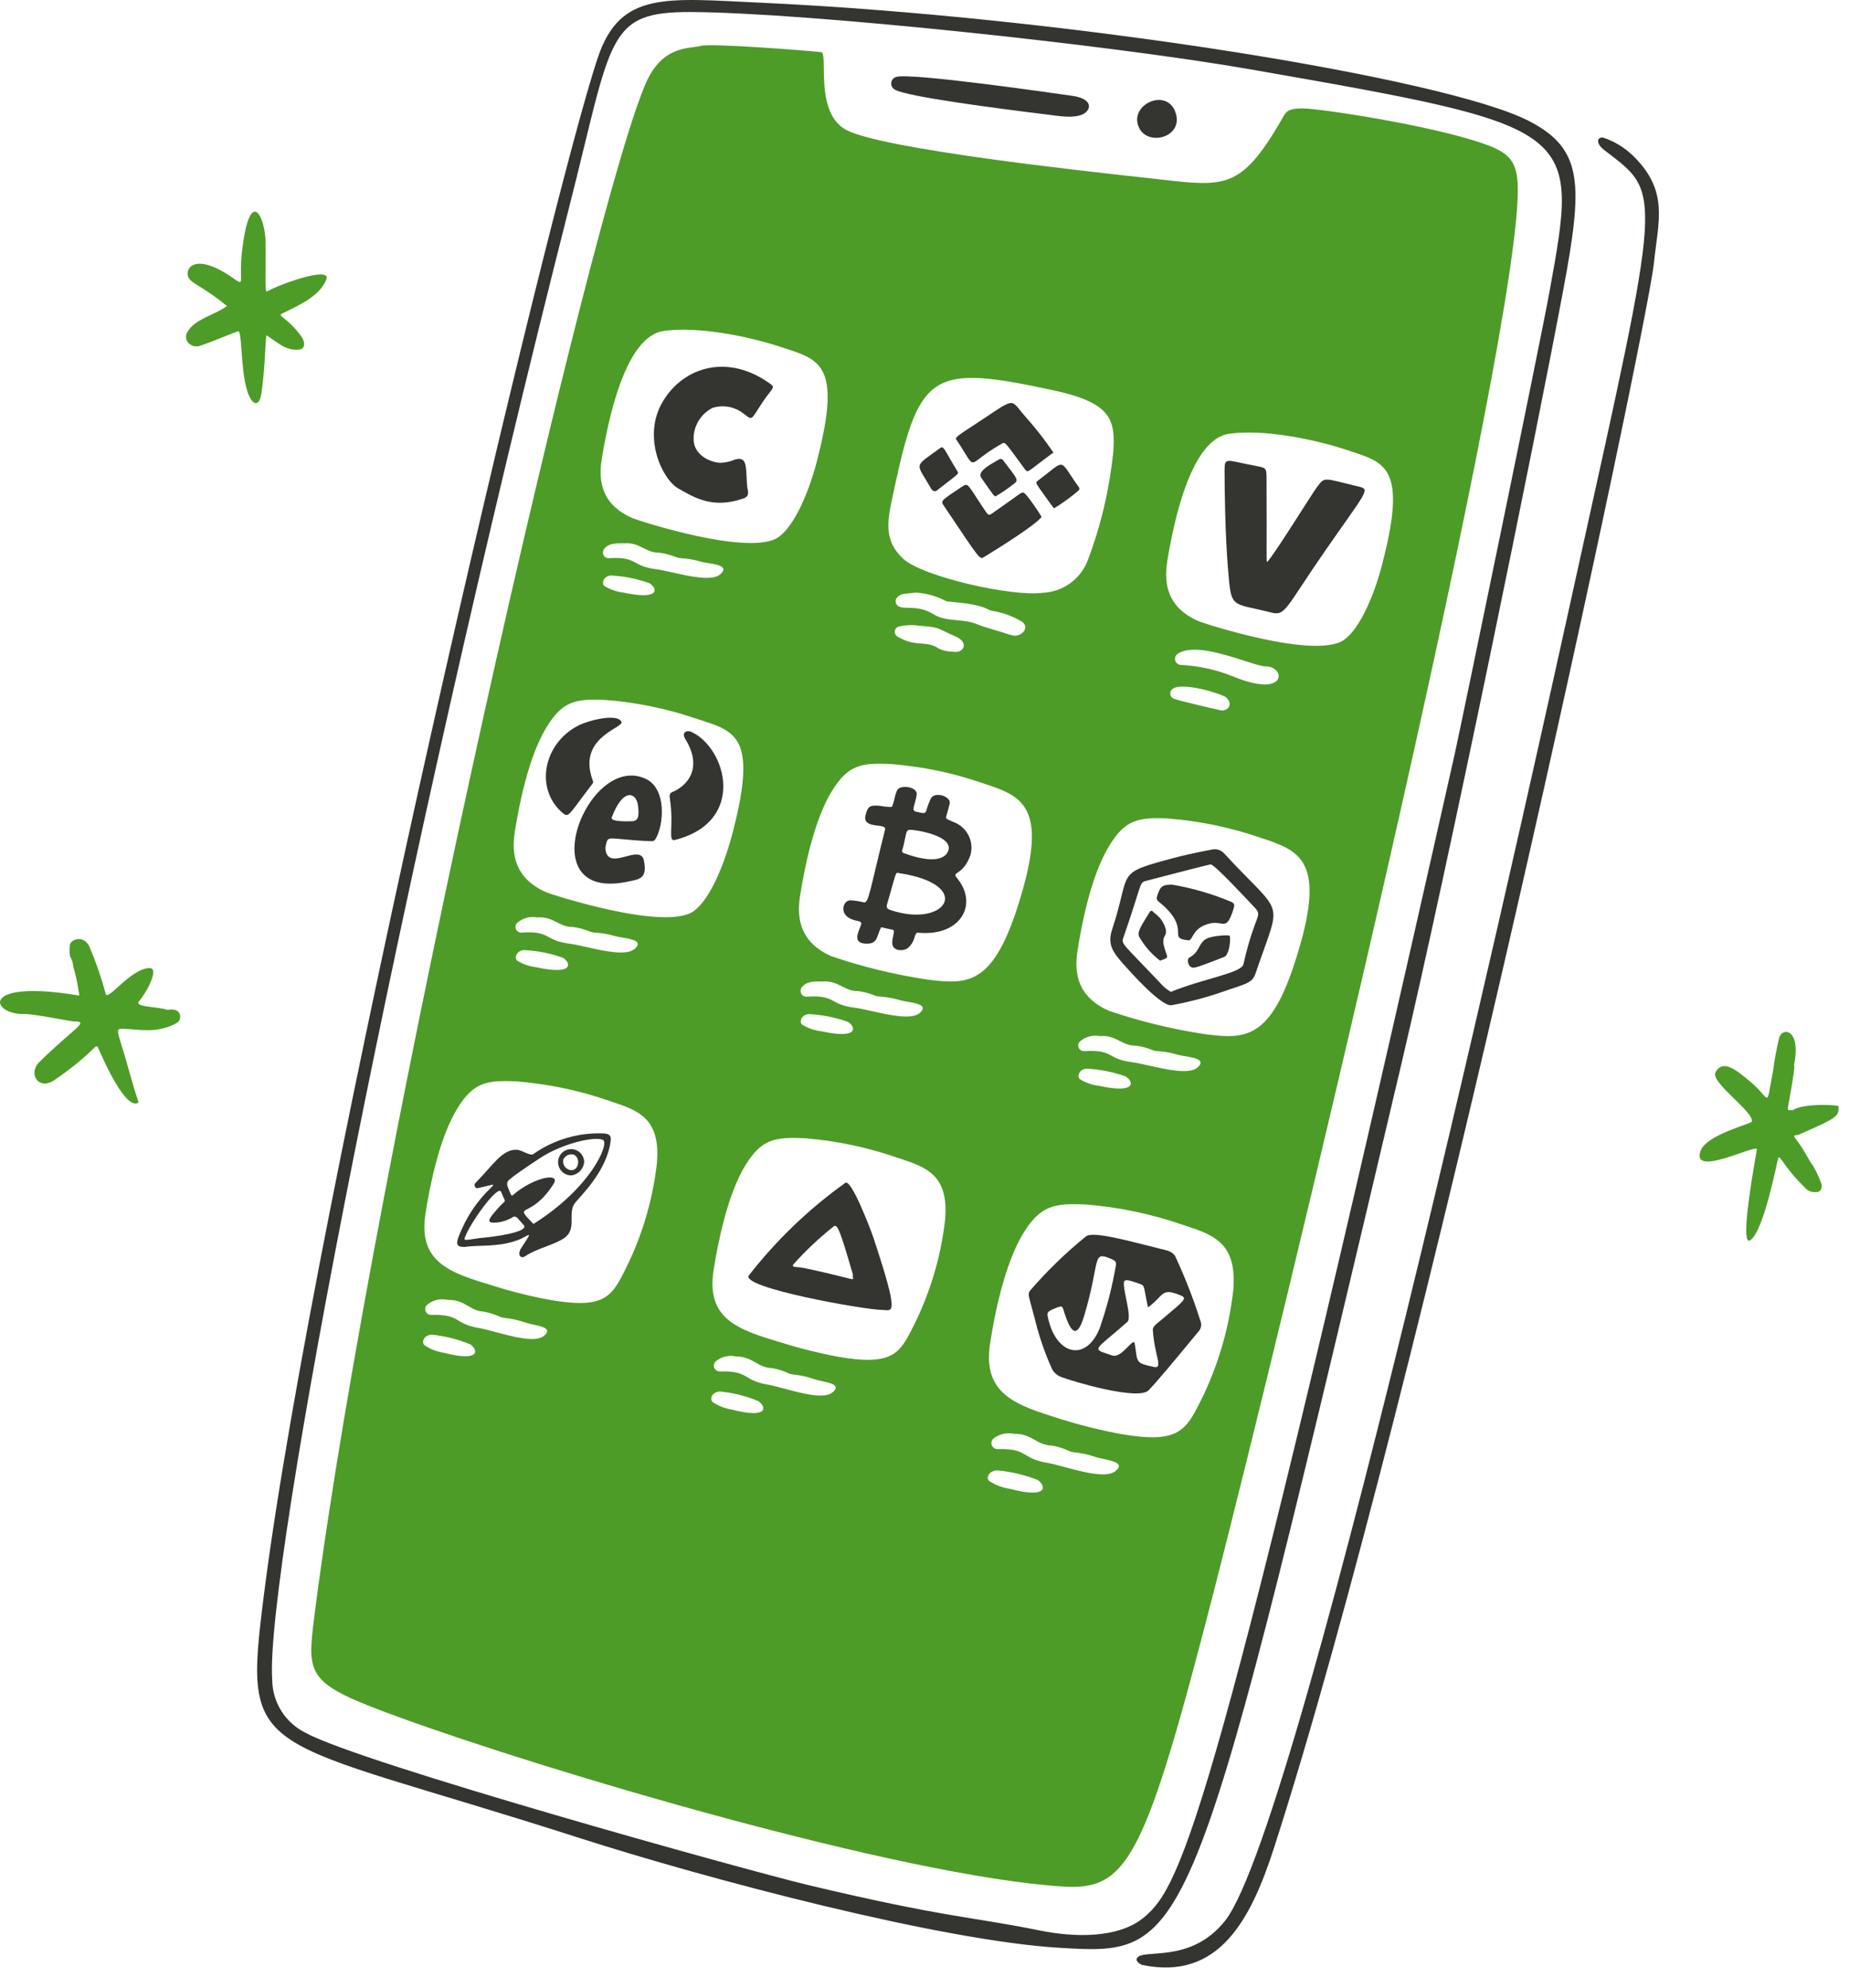 <?xml version="1.0" encoding="utf-8"?>
<svg xmlns="http://www.w3.org/2000/svg" fill="none" height="100%" overflow="visible" preserveAspectRatio="none" style="display: block;" viewBox="0 0 80 86" width="100%">
<g id="Vector">
<path d="M45.86 84.278C40.708 83.977 30.534 81.281 25.082 79.529C10.939 74.986 10.496 76.294 11.419 69.001C13.569 52.027 23.779 8.63 25.88 2.452C26.848 -0.388 28.828 -0.07 32.864 0.114C46.192 0.732 62.57 3.384 66.159 5.239C68.515 6.457 68.493 7.976 67.632 12.572C66.436 18.97 62.682 37.35 60.635 46.028C51.509 84.676 51.581 84.609 45.86 84.278ZM11.777 72.67C11.78 73.155 11.919 73.63 12.179 74.04C12.438 74.449 12.809 74.777 13.247 74.986C15.572 76.267 32.062 80.859 34.934 81.554C40.906 82.978 42.043 82.929 44.996 83.529C46.438 83.821 48.387 83.897 49.507 82.951C51.138 81.576 52.549 78.852 62.947 32.597C63.395 30.523 66.651 14.772 67.032 12.671C68.336 5.503 68.407 5.503 54.09 2.999C48.011 1.937 34.867 0.548 29.93 0.521C26.211 0.499 26.507 1.583 24.625 8.966C17.296 37.834 11.459 68.025 11.777 72.67Z" fill="#343430"/>
<path d="M71.561 11.363C71.261 14.297 61.477 60.252 55.116 79.972C54.094 83.135 52.697 85.693 49.435 85.021C49.377 85.021 49.113 84.864 49.189 84.73C49.44 84.282 51.482 85.003 52.997 83.117C56.388 78.893 67.032 30.214 68.179 25.013C71.951 7.936 71.938 8.437 69.415 6.497C69.03 6.202 69.093 5.929 69.357 5.951C69.853 6.115 70.303 6.391 70.674 6.757C72.22 8.276 71.745 9.575 71.561 11.363Z" fill="#343430"/>
<path d="M45.13 4.934C43.186 4.697 39.239 4.181 38.737 3.886C38.681 3.862 38.634 3.821 38.602 3.769C38.571 3.717 38.556 3.656 38.56 3.595C38.563 3.535 38.586 3.476 38.624 3.429C38.663 3.382 38.714 3.347 38.773 3.33C39.369 3.129 45.717 4.051 46.389 4.146C47.061 4.24 47.213 4.531 47.061 4.764C46.752 5.234 45.699 4.992 45.13 4.934Z" fill="#343430"/>
<path d="M49.296 5.552C48.785 4.562 50.452 3.76 50.851 4.84C51.249 5.92 49.708 6.35 49.296 5.552Z" fill="#343430"/>
<path clip-rule="evenodd" d="M30.021 2.037C29.485 2.104 28.587 2.217 27.994 3.487C25.709 8.393 16.194 49.917 13.627 69.718L13.606 69.888C13.27 72.569 13.237 72.835 17.305 74.314C23.555 76.595 38.961 81.177 45.977 81.626C48.803 81.8 49.525 80.514 52.575 68.634C55.42 57.546 65.231 16.945 65.657 8.715C65.733 7.156 65.522 6.672 64.205 6.224C61.925 5.418 57.1 4.692 56.37 4.692C55.715 4.692 55.647 4.815 55.456 5.164C55.434 5.204 55.41 5.246 55.384 5.292C53.696 8.164 52.996 8.084 50.227 7.767C50.071 7.749 49.909 7.73 49.74 7.712C49.637 7.7 49.513 7.687 49.368 7.671C46.833 7.393 38.221 6.451 36.636 5.633C35.666 5.13 35.652 3.779 35.643 2.946C35.638 2.547 35.635 2.267 35.529 2.255C34.987 2.192 30.736 1.861 30.319 1.986C30.243 2.009 30.141 2.022 30.021 2.037ZM46.98 52.116C48.381 52.227 49.763 52.513 51.093 52.968C51.137 52.982 51.181 52.997 51.225 53.011C52.508 53.432 53.532 53.768 53.359 55.821C53.163 57.589 52.639 59.304 51.814 60.879C51.245 61.986 50.788 62.443 48.508 62.048C47.632 61.887 46.768 61.672 45.918 61.408L45.881 61.396C43.946 60.788 42.493 60.332 42.841 58.106C43.029 56.888 43.463 54.675 44.292 53.331C45.022 52.166 45.609 52.049 46.98 52.116ZM43.871 62.039C43.715 62.005 43.554 62.007 43.399 62.043C43.244 62.08 43.099 62.151 42.975 62.25C42.937 62.286 42.911 62.332 42.9 62.383C42.889 62.433 42.894 62.486 42.913 62.534C42.932 62.583 42.965 62.624 43.008 62.653C43.051 62.682 43.102 62.698 43.154 62.698C43.914 62.677 44.137 62.809 44.396 62.963C44.594 63.08 44.814 63.21 45.314 63.294C45.506 63.326 45.768 63.396 46.058 63.474L46.059 63.475C46.858 63.691 47.873 63.964 48.261 63.652C48.672 63.321 48.154 63.212 47.741 63.125H47.739C47.622 63.101 47.513 63.077 47.437 63.052C46.98 62.899 46.734 62.87 46.558 62.849C46.415 62.831 46.318 62.82 46.192 62.752C45.974 62.654 45.745 62.585 45.511 62.546C45.195 62.539 44.981 62.42 44.763 62.299C44.519 62.163 44.271 62.025 43.871 62.039ZM42.787 64.069C42.639 63.894 42.845 63.621 43.136 63.621C43.742 63.671 44.337 63.812 44.901 64.037C45.269 64.302 45.349 64.862 43.683 64.414C43.361 64.369 43.055 64.251 42.787 64.069ZM38.733 50.06C37.467 49.627 36.151 49.355 34.817 49.249C33.509 49.187 32.949 49.294 32.259 50.405C31.471 51.682 31.059 53.792 30.875 54.957C30.543 57.094 31.95 57.533 33.809 58.093C34.619 58.346 35.443 58.551 36.278 58.706C38.45 59.078 38.885 58.644 39.414 57.591C40.199 56.089 40.701 54.455 40.892 52.77C41.056 50.827 40.087 50.507 38.87 50.105L38.868 50.105L38.789 50.078L38.733 50.06ZM31.397 58.691C31.548 58.657 31.705 58.657 31.856 58.693C32.232 58.693 32.467 58.825 32.696 58.955C32.903 59.072 33.105 59.186 33.402 59.195C33.624 59.232 33.84 59.297 34.047 59.387C34.168 59.454 34.261 59.465 34.4 59.481C34.567 59.501 34.802 59.529 35.234 59.674C35.315 59.704 35.433 59.73 35.557 59.757C35.945 59.84 36.398 59.938 36.018 60.247C35.651 60.545 34.69 60.286 33.929 60.081C33.648 60.005 33.395 59.937 33.209 59.907C32.735 59.827 32.527 59.704 32.339 59.592C32.094 59.446 31.883 59.32 31.157 59.338C31.103 59.343 31.05 59.329 31.004 59.3C30.958 59.272 30.922 59.229 30.903 59.179C30.883 59.129 30.881 59.073 30.895 59.021C30.909 58.969 30.94 58.923 30.983 58.89C31.104 58.793 31.245 58.725 31.397 58.691ZM31.153 60.207C30.875 60.207 30.678 60.467 30.821 60.655C31.071 60.826 31.355 60.939 31.654 60.987C33.245 61.403 33.169 60.875 32.815 60.624C32.285 60.402 31.724 60.262 31.153 60.207ZM22.35 46.79C23.685 46.895 25.002 47.167 26.27 47.601L26.396 47.643C27.614 48.047 28.58 48.366 28.424 50.311C28.236 51.995 27.736 53.63 26.951 55.131C26.417 56.184 25.987 56.619 23.815 56.247C22.978 56.094 22.152 55.889 21.342 55.633C19.483 55.073 18.076 54.634 18.412 52.497C18.591 51.337 19.003 49.227 19.796 47.946C20.486 46.835 21.041 46.727 22.35 46.79ZM19.388 56.247C19.234 56.208 19.073 56.206 18.917 56.24C18.762 56.274 18.616 56.344 18.492 56.444C18.45 56.477 18.419 56.523 18.405 56.575C18.39 56.627 18.393 56.683 18.413 56.733C18.433 56.783 18.468 56.826 18.514 56.855C18.559 56.883 18.613 56.897 18.667 56.892C19.392 56.874 19.603 56.999 19.849 57.145C20.038 57.257 20.247 57.381 20.723 57.461C20.909 57.491 21.163 57.559 21.443 57.635C22.204 57.84 23.166 58.099 23.532 57.801C23.913 57.492 23.459 57.394 23.071 57.31C22.947 57.284 22.83 57.258 22.748 57.228C22.312 57.082 22.085 57.055 21.92 57.035C21.785 57.019 21.692 57.008 21.561 56.941C21.353 56.852 21.135 56.787 20.912 56.749C20.64 56.734 20.449 56.623 20.253 56.508C20.02 56.372 19.78 56.232 19.388 56.247ZM18.354 58.196C18.21 58.012 18.407 57.748 18.685 57.748C19.258 57.806 19.82 57.948 20.352 58.169C20.701 58.415 20.777 58.944 19.187 58.527C18.888 58.481 18.603 58.368 18.354 58.196ZM54.475 36.226C53.209 35.795 51.893 35.523 50.559 35.415C49.251 35.353 48.691 35.46 48.006 36.575C47.213 37.852 46.801 39.962 46.622 41.127C46.46 42.14 46.644 43.134 47.966 43.73C49.326 44.194 50.724 44.534 52.145 44.747C53.991 44.98 55.098 44.989 56.271 40.822C57.303 37.164 56.131 36.776 54.553 36.252L54.475 36.226ZM47.125 44.846C47.275 44.805 47.432 44.798 47.585 44.828C47.964 44.796 48.208 44.919 48.446 45.04C48.655 45.145 48.859 45.248 49.148 45.244C49.372 45.273 49.592 45.328 49.802 45.41C49.927 45.47 50.02 45.477 50.157 45.487C50.326 45.501 50.56 45.519 51.003 45.648C51.077 45.667 51.175 45.683 51.279 45.701C51.685 45.769 52.194 45.855 51.809 46.19C51.456 46.497 50.486 46.279 49.716 46.105C49.432 46.042 49.176 45.984 48.987 45.961C48.51 45.902 48.297 45.788 48.104 45.685C47.853 45.55 47.635 45.433 46.913 45.482C46.864 45.484 46.814 45.473 46.772 45.447C46.729 45.422 46.695 45.384 46.675 45.339C46.654 45.294 46.647 45.244 46.655 45.195C46.663 45.146 46.686 45.1 46.72 45.065C46.837 44.962 46.975 44.887 47.125 44.846ZM47.025 46.239C46.747 46.239 46.577 46.521 46.711 46.687C46.968 46.847 47.257 46.947 47.558 46.983C49.166 47.332 49.068 46.808 48.705 46.575C48.164 46.382 47.598 46.268 47.025 46.239ZM38.553 33.059C39.889 33.164 41.206 33.436 42.473 33.87L42.545 33.894C44.113 34.414 45.288 34.804 44.261 38.462C43.087 42.628 41.985 42.619 40.139 42.386C38.718 42.174 37.319 41.834 35.959 41.369C34.642 40.778 34.459 39.779 34.615 38.766C34.799 37.602 35.211 35.491 36 34.215C36.69 33.104 37.25 32.992 38.553 33.059ZM35.565 42.467C35.541 42.467 35.516 42.466 35.491 42.466H35.49C35.211 42.464 34.898 42.462 34.705 42.704C34.672 42.74 34.65 42.785 34.642 42.834C34.634 42.882 34.64 42.932 34.66 42.977C34.68 43.021 34.713 43.059 34.754 43.086C34.796 43.112 34.844 43.126 34.893 43.125C35.619 43.074 35.836 43.19 36.087 43.325C36.28 43.428 36.494 43.542 36.972 43.6C37.158 43.623 37.413 43.68 37.695 43.743C38.465 43.917 39.44 44.136 39.794 43.829C40.174 43.498 39.663 43.41 39.267 43.342C39.158 43.324 39.059 43.307 38.988 43.287C38.545 43.158 38.309 43.14 38.14 43.127C38.003 43.116 37.91 43.109 37.787 43.049C37.577 42.968 37.357 42.912 37.133 42.883C36.843 42.887 36.639 42.784 36.431 42.679C36.193 42.559 35.95 42.436 35.565 42.467ZM34.692 44.326C34.562 44.16 34.727 43.878 35.01 43.878C35.583 43.908 36.149 44.021 36.69 44.214C37.048 44.447 37.147 44.971 35.543 44.622C35.241 44.587 34.95 44.486 34.692 44.326ZM30.131 31.097C28.864 30.663 27.547 30.391 26.211 30.286C24.908 30.223 24.348 30.331 23.658 31.446C22.869 32.723 22.457 34.833 22.273 35.993C22.117 37.01 22.3 38.005 23.617 38.6C23.805 38.686 28.783 40.312 30.019 39.42C30.723 38.905 31.363 37.391 31.748 35.836C32.733 31.94 31.835 31.649 30.342 31.165C30.273 31.143 30.203 31.12 30.131 31.097ZM22.779 39.713C22.928 39.672 23.085 39.665 23.237 39.694C23.617 39.663 23.86 39.786 24.097 39.906C24.307 40.012 24.512 40.117 24.805 40.11C25.029 40.141 25.248 40.198 25.459 40.28C25.582 40.341 25.674 40.348 25.812 40.358C25.98 40.37 26.215 40.388 26.655 40.513C26.729 40.533 26.827 40.549 26.933 40.567C27.337 40.634 27.841 40.718 27.461 41.055C27.11 41.367 26.134 41.148 25.364 40.974C25.083 40.911 24.829 40.854 24.643 40.831C24.165 40.773 23.951 40.658 23.758 40.554C23.507 40.419 23.29 40.301 22.565 40.352C22.515 40.355 22.465 40.343 22.422 40.317C22.379 40.291 22.345 40.252 22.325 40.207C22.304 40.161 22.298 40.11 22.308 40.061C22.317 40.011 22.341 39.966 22.377 39.931C22.492 39.829 22.63 39.755 22.779 39.713ZM22.681 41.109C22.399 41.109 22.233 41.391 22.363 41.557C22.621 41.718 22.912 41.819 23.214 41.853C24.818 42.202 24.719 41.678 24.361 41.441C23.821 41.247 23.254 41.135 22.681 41.109ZM53.189 18.768C54.596 18.571 56.702 18.952 58.265 19.467C58.335 19.49 58.405 19.513 58.473 19.535C59.946 20.015 60.832 20.303 59.869 24.148C59.506 25.68 58.856 27.177 58.162 27.678C56.943 28.566 52.033 26.957 51.845 26.872C50.528 26.285 50.349 25.3 50.501 24.301C50.77 22.634 51.514 18.988 53.189 18.768ZM50.985 28.27C50.935 28.294 50.894 28.334 50.868 28.384C50.842 28.433 50.833 28.489 50.841 28.544C50.849 28.6 50.874 28.651 50.913 28.691C50.952 28.731 51.002 28.758 51.057 28.767C51.825 28.802 52.581 28.965 53.297 29.247C55.725 30.268 55.631 28.834 54.771 28.834C54.597 28.833 54.255 28.724 53.839 28.59C52.915 28.294 51.624 27.881 50.985 28.27ZM50.657 29.897C50.678 29.854 50.711 29.818 50.752 29.793C51.218 29.506 52.831 30.021 53.023 30.156C53.359 30.416 53.185 30.765 52.831 30.738C52.786 30.734 51.012 30.317 50.81 30.241C50.764 30.228 50.723 30.201 50.692 30.165C50.66 30.128 50.641 30.084 50.634 30.036C50.628 29.988 50.636 29.94 50.657 29.897ZM38.724 20.999C38.701 21.102 38.679 21.203 38.658 21.302C38.394 22.508 38.204 23.376 39.082 24.18C39.929 24.955 43.786 25.828 45.108 25.649C45.536 25.632 45.95 25.49 46.298 25.24C46.646 24.99 46.913 24.643 47.065 24.242C47.629 22.747 47.998 21.186 48.163 19.597C48.275 18.141 48.078 17.419 45.533 16.878C40.422 15.784 39.785 16.053 38.724 20.999ZM39.346 25.67C39.424 25.662 39.517 25.653 39.629 25.64C40.094 25.669 40.548 25.799 40.959 26.021C42.269 26.126 42.562 26.272 42.744 26.363C42.825 26.403 42.884 26.432 43.002 26.442C43.426 26.518 43.833 26.67 44.203 26.89C44.597 27.15 44.176 27.616 43.755 27.481C43.453 27.383 43.222 27.315 43.023 27.256C42.732 27.169 42.511 27.104 42.245 26.997C41.993 26.893 41.7 26.864 41.407 26.836C41.047 26.8 40.689 26.765 40.413 26.59C39.972 26.312 39.594 26.305 39.304 26.3C39.145 26.298 39.013 26.295 38.912 26.249C38.874 26.235 38.841 26.212 38.814 26.181C38.787 26.151 38.768 26.115 38.759 26.076C38.749 26.037 38.749 25.996 38.758 25.956C38.768 25.917 38.787 25.881 38.813 25.851C38.954 25.71 39.022 25.703 39.346 25.67ZM38.921 27.101C38.87 27.107 38.823 27.129 38.786 27.165C38.749 27.2 38.725 27.246 38.717 27.296C38.708 27.346 38.716 27.398 38.739 27.444C38.762 27.489 38.799 27.526 38.844 27.549C39.27 27.802 39.586 27.825 39.87 27.846C40.124 27.865 40.352 27.882 40.61 28.059C40.806 28.152 41.02 28.199 41.237 28.198C41.685 28.283 41.972 27.804 41.318 27.526C41.107 27.438 40.969 27.369 40.859 27.314C40.572 27.171 40.477 27.123 39.803 27.078C39.51 27.031 39.211 27.038 38.921 27.101ZM28.724 14.319C30.131 14.122 32.237 14.503 33.8 15.018C33.868 15.041 33.936 15.063 34.002 15.084C35.479 15.566 36.373 15.857 35.408 19.7C35.041 21.232 34.392 22.728 33.697 23.23C32.483 24.117 27.569 22.509 27.38 22.424C26.037 21.837 25.88 20.856 26.037 19.852C26.31 18.186 27.049 14.539 28.724 14.319ZM26.97 23.508C26.955 23.508 26.939 23.507 26.923 23.507C26.646 23.505 26.341 23.503 26.148 23.741C26.116 23.776 26.095 23.821 26.087 23.868C26.08 23.916 26.087 23.965 26.107 24.009C26.127 24.053 26.159 24.09 26.2 24.115C26.241 24.141 26.288 24.154 26.337 24.153C27.049 24.105 27.264 24.22 27.512 24.354C27.703 24.456 27.913 24.569 28.384 24.628C28.566 24.65 28.814 24.706 29.089 24.768C29.85 24.939 30.817 25.156 31.166 24.847C31.548 24.509 31.026 24.425 30.628 24.361C30.531 24.345 30.441 24.331 30.373 24.314C29.937 24.188 29.709 24.171 29.545 24.159C29.411 24.149 29.319 24.142 29.19 24.081C28.981 24.002 28.763 23.946 28.541 23.915C28.254 23.922 28.049 23.819 27.84 23.715C27.605 23.597 27.365 23.477 27 23.508C26.99 23.508 26.98 23.508 26.97 23.508ZM26.139 25.349C26 25.179 26.171 24.901 26.448 24.901C27.015 24.931 27.573 25.044 28.106 25.237C28.46 25.465 28.559 25.981 26.973 25.64C26.677 25.605 26.393 25.505 26.139 25.349Z" fill="#4D9C27" fill-rule="evenodd"/>
<path d="M50.206 54.034C50.479 54.101 50.699 54.128 50.842 54.343C51.267 55.252 51.632 56.186 51.935 57.143C51.97 57.227 51.979 57.321 51.96 57.41C51.941 57.5 51.894 57.582 51.827 57.645C50.654 59.069 50.035 59.8 49.704 60.149C49.256 60.628 46.34 59.746 45.954 59.593C45.857 59.564 45.766 59.514 45.689 59.448C45.612 59.382 45.55 59.3 45.506 59.208C45.205 58.538 44.966 57.842 44.789 57.129C44.489 55.969 44.453 56.023 44.57 55.839C45.307 54.984 46.12 54.197 46.998 53.487C47.325 53.259 48.938 53.72 50.206 54.034ZM48.624 55.544C48.624 55.942 48.978 57.017 48.777 57.197C47.303 58.496 47.191 58.334 48.123 58.648C48.539 58.791 49.045 57.824 49.095 58.133C49.234 58.962 49.095 58.962 49.923 59.145C50.349 59.239 49.946 58.644 49.879 57.546C49.879 57.385 49.973 57.34 50.394 56.986C51.218 56.283 51.393 56.175 51.084 56.05C50.224 55.691 50.38 56.05 49.668 56.569C49.467 55.611 49.547 55.629 49.296 55.544C48.745 55.346 48.615 55.333 48.624 55.557V55.544ZM47.625 57.336C47.915 56.485 48.135 55.613 48.284 54.728C48.284 54.603 48.284 54.571 48.123 54.491C47.204 54.083 47.643 54.491 46.9 56.959C46.59 57.976 46.308 57.667 46.004 56.646C45.95 56.475 45.892 56.507 45.556 56.646C45.345 56.749 45.291 56.776 45.336 56.986C45.694 58.693 47.061 58.957 47.625 57.349V57.336Z" fill="#343430"/>
<path d="M38.159 56.677C37.443 56.677 32 55.714 32.403 55.181C33.594 53.653 34.998 52.306 36.574 51.18C36.838 50.996 37.68 53.227 37.788 53.545C38.966 57.102 38.594 56.672 38.159 56.677ZM36.887 55.185H36.914C36.327 53.16 36.229 52.945 36.063 53.071C35.437 53.565 34.855 54.114 34.325 54.71C34.231 54.858 34.472 54.795 34.826 54.871C37.196 55.378 36.923 55.467 36.887 55.185Z" fill="#343430"/>
<path d="M20.096 53.953C19.675 53.953 19.716 53.77 19.976 53.192C20.648 51.686 21.602 51.194 21.275 51.265C20.612 51.417 20.625 51.453 20.558 51.355C20.491 51.256 20.558 51.198 20.621 51.131C21.328 50.414 21.727 49.729 22.35 49.746C22.561 49.746 22.928 50.024 23.067 49.939C23.97 49.301 25.062 48.985 26.167 49.043C26.373 49.07 26.445 49.146 26.422 49.348C26.27 50.692 25.051 51.807 24.868 52.063C24.545 52.511 24.975 53.165 24.42 53.563C23.972 53.873 23.228 54.011 22.726 54.352C22.52 54.491 22.372 54.28 22.547 54.007C23.156 53.075 22.87 53.519 22.296 53.693C21.485 53.967 20.701 53.859 20.096 53.953ZM23.949 51.229C22.937 52.82 22.157 51.995 23.08 52.959C25.571 51.386 26.337 49.527 26.108 49.339C25.88 49.151 24.545 49.393 23.497 50.024C23.497 50.024 22.386 50.737 22.059 51.023C21.92 51.144 21.902 51.203 22.014 51.471C22.126 51.74 22.13 51.763 22.202 51.7C23.093 50.929 24.281 50.71 23.949 51.229ZM22.65 52.995C22.426 52.761 22.35 52.587 22.202 52.654C22.001 52.78 21.775 52.861 21.539 52.891C20.952 52.954 21.149 52.739 21.539 52.287C21.929 51.834 21.902 52.13 21.682 51.57C21.548 51.225 20.303 52.963 20.105 53.568C20.065 53.689 20.177 53.653 20.755 53.568C21.221 53.536 22.973 53.317 22.65 52.995Z" fill="#343430"/>
<path d="M24.146 50.284C24.146 50.134 24.206 49.991 24.312 49.885C24.418 49.779 24.561 49.72 24.711 49.72C24.86 49.72 25.004 49.779 25.11 49.885C25.216 49.991 25.275 50.134 25.275 50.284C25.261 50.429 25.198 50.565 25.096 50.669C24.994 50.773 24.86 50.84 24.715 50.858C24.564 50.856 24.419 50.795 24.313 50.688C24.206 50.581 24.146 50.435 24.146 50.284ZM24.594 50.602C25.015 50.777 25.172 50.114 24.823 49.957C24.736 49.935 24.645 49.943 24.564 49.98C24.482 50.016 24.416 50.08 24.375 50.159C24.352 50.247 24.362 50.341 24.403 50.423C24.444 50.504 24.514 50.568 24.599 50.602H24.594Z" fill="#343430"/>
<path d="M54.323 42.117C54.175 42.565 53.875 42.565 52.764 42.959C52.088 43.186 51.396 43.364 50.694 43.493C50.246 43.569 48.902 42.045 48.593 41.7C48.145 41.194 47.907 40.854 48.118 40.218C48.969 37.651 48.19 37.816 50.784 37.122C51.505 36.929 52.401 36.764 52.414 36.764C52.508 36.738 52.606 36.738 52.7 36.763C52.794 36.788 52.879 36.838 52.947 36.907C55.595 39.779 55.465 38.744 54.323 42.117ZM50.663 42.915C52.007 42.359 53.709 42.104 53.798 41.723C54.332 39.371 54.694 39.698 54.215 39.192C53.987 38.954 52.549 37.4 52.383 37.4C52.311 37.4 50.219 37.951 49.569 38.117C49.287 38.188 49.413 38.242 48.611 40.549C48.503 40.863 48.512 40.746 50.336 42.677C50.435 42.77 50.544 42.849 50.663 42.915Z" fill="#343430"/>
<path d="M50.725 38.278C51.604 38.429 52.462 38.68 53.283 39.026C53.409 39.093 53.422 39.151 53.378 39.299C53.064 40.33 52.93 39.832 52.379 39.949C51.55 40.128 51.639 40.706 51.411 40.684C50.578 40.603 51.335 40.325 50.614 39.469C50.21 38.99 49.991 39.022 50.062 38.784C50.197 38.327 50.313 38.273 50.725 38.278Z" fill="#343430"/>
<path d="M50.192 41.566C49.83 41.288 49.525 40.941 49.296 40.545C49.175 40.334 49.377 40.061 49.744 39.461C49.785 39.402 49.838 39.38 49.901 39.461C50.005 39.542 50.102 39.63 50.192 39.725C50.291 39.846 50.555 40.245 50.403 40.482C50.251 40.719 50.376 40.979 50.475 41.302C50.537 41.463 50.475 41.459 50.192 41.566Z" fill="#343430"/>
<path d="M52.925 40.473C53.23 40.473 53.216 40.446 53.221 40.63C53.225 40.813 53.167 41.333 52.956 41.409C51.796 41.857 51.662 41.902 51.554 41.857C51.353 41.741 51.375 41.476 51.451 41.436C52.011 41.141 51.792 40.675 52.428 40.54C52.592 40.505 52.758 40.483 52.925 40.473Z" fill="#343430"/>
<path d="M41.99 36.992C42.069 36.702 42.036 36.392 41.895 36.125C41.754 35.859 41.517 35.656 41.233 35.559C40.968 35.433 40.906 35.442 40.946 35.303C41.103 34.739 41.125 34.707 41.053 34.604C40.874 34.362 40.39 34.313 40.278 34.546C39.951 35.209 40.22 35.249 39.633 35.12C39.404 35.066 39.597 34.833 39.664 34.385C39.705 34.103 39.185 33.964 38.903 34.103C38.71 34.197 38.683 34.869 38.567 34.918C38.395 34.914 38.225 34.896 38.056 34.864C37.657 34.833 37.545 34.864 37.447 35.281C37.303 35.899 38.365 35.59 38.294 35.89C37.635 38.529 37.595 39.026 37.398 39.048C37.199 38.998 36.997 38.966 36.793 38.954C36.452 38.954 36.251 39.64 36.999 39.823C37.147 39.859 37.312 39.859 37.254 40.02C37.151 40.307 36.869 40.791 37.429 40.827C37.989 40.863 37.908 40.54 38.123 40.119C38.262 40.155 38.477 40.195 38.625 40.227C38.773 40.258 38.535 40.675 38.625 40.916C38.715 41.158 39.109 41.158 39.283 41.015C39.646 40.715 39.525 40.334 39.731 40.356C41.546 40.531 42.366 39.133 41.394 37.978C41.165 37.691 41.663 37.906 41.99 36.992ZM38.517 39.371C38.311 39.299 38.361 39.201 38.406 39.035C38.809 37.646 38.737 37.754 38.889 37.776C42.191 38.273 40.932 40.195 38.517 39.371ZM39.113 36.916C38.974 36.867 39.037 36.817 39.091 36.593C39.23 36.002 39.189 35.912 39.382 35.904C39.575 35.895 41.344 36.159 41.008 36.858C40.874 37.14 40.395 37.386 39.113 36.916Z" fill="#343430"/>
<path d="M27.914 36.387C26.238 36.289 26.319 36.132 26.211 36.575C26.191 36.662 26.191 36.753 26.211 36.84C26.409 37.66 27.708 36.486 27.86 37.234C28.012 37.982 27.699 38.04 27.237 38.13C22.811 39.138 25.445 32.445 27.976 33.717C28.841 34.165 28.72 35.666 28.384 36.262C28.281 36.446 28.245 36.387 27.914 36.387ZM27.331 35.532C27.667 35.532 27.645 35.231 27.605 34.855C27.537 34.282 26.951 34.067 26.467 35.37C26.399 35.559 27.13 35.541 27.331 35.532Z" fill="#343430"/>
<path d="M26.888 31.231C27.004 31.477 25.208 31.84 25.544 33.417C25.656 33.941 25.75 33.767 25.544 34.026C24.549 35.335 24.608 35.42 24.28 35.12C23.142 34.067 23.532 32.172 24.997 31.406C25.481 31.155 26.713 30.855 26.888 31.231Z" fill="#343430"/>
<path d="M28.984 34.56C28.939 34.282 29.052 34.295 29.204 34.219C29.965 33.82 30.301 33.019 29.652 31.979C29.473 31.697 29.701 31.567 29.93 31.674C31.43 32.387 32.304 35.536 29.222 36.338C28.863 36.446 29.172 35.774 28.984 34.56Z" fill="#343430"/>
<path d="M54.816 24.323C55.062 24.121 56.791 21.317 56.988 21.066C57.333 20.618 57.221 20.676 58.834 21.066C59.304 21.178 59.045 21.362 57.32 23.853C55.595 26.343 55.626 26.666 54.99 26.5C53.234 26.052 53.275 26.393 53.127 24.556C53.01 23.149 52.983 21.187 52.983 20.372C52.983 19.736 53.032 19.924 54.466 20.184C54.78 20.246 54.793 20.309 54.798 20.632C54.816 23.88 54.784 24.113 54.816 24.323Z" fill="#343430"/>
<path d="M45.067 22.365C44.758 22.764 43.002 23.839 42.572 24.103C42.388 24.215 42.415 24.238 40.879 21.944C40.686 21.662 40.641 21.711 41.636 21.048C41.891 20.882 41.869 20.967 42.473 21.872C42.769 22.32 42.764 22.32 42.921 22.217C44.216 21.321 44.171 21.285 44.292 21.321C44.413 21.357 45.005 22.244 45.067 22.365Z" fill="#343430"/>
<path d="M45.582 19.587C45.448 19.664 45.667 19.516 44.915 20.076C44.467 20.412 44.467 20.448 44.355 20.318C43.414 19.041 43.508 19.104 43.298 19.225C41.716 20.121 42.348 20.47 41.385 19.032C41.331 18.96 41.286 18.942 42.03 18.463C44.05 17.146 43.643 17.213 44.355 18.015C44.799 18.511 45.209 19.036 45.582 19.587Z" fill="#343430"/>
<path d="M45.609 21.993C45.529 21.926 45.609 21.993 45.43 21.769C44.763 20.824 44.763 20.905 44.942 20.77C46.165 19.847 45.78 19.834 46.676 21.075C46.711 21.129 46.716 21.169 46.676 21.214C46.342 21.502 45.985 21.763 45.609 21.993Z" fill="#343430"/>
<path d="M40.292 21.151C39.62 19.968 39.499 20.255 40.672 19.39C40.838 19.265 40.843 19.444 41.407 20.363C41.506 20.524 41.51 20.452 40.534 21.223C40.431 21.303 40.323 21.209 40.292 21.151Z" fill="#343430"/>
<path d="M43.069 21.478C42.971 21.411 43.069 21.55 42.451 20.667C42.254 20.381 42.948 20.044 43.217 19.883C43.231 19.872 43.248 19.865 43.265 19.861C43.283 19.857 43.301 19.856 43.319 19.86C43.337 19.863 43.353 19.87 43.368 19.88C43.383 19.891 43.396 19.904 43.405 19.919C43.929 20.622 44.109 20.761 43.894 20.914C43.633 21.122 43.358 21.311 43.069 21.478Z" fill="#343430"/>
<path d="M33.357 16.631C33.554 16.774 33.379 16.837 33.021 17.361C32.42 18.257 32.617 18.212 32.053 17.809C31.875 17.696 31.674 17.622 31.464 17.594C31.255 17.565 31.041 17.582 30.839 17.643C30.589 17.767 30.378 17.959 30.232 18.196C30.085 18.434 30.008 18.708 30.01 18.988C30.01 19.803 30.955 20.067 31.256 20.018C31.447 20.004 31.635 19.957 31.811 19.879C32.367 19.727 32.259 20.269 32.326 21.017C32.326 21.196 32.501 21.465 32.138 21.577C30.826 22.025 30.024 21.523 29.338 21.129C28.653 20.735 27.766 18.889 28.684 17.361C29.602 15.834 31.551 15.291 33.357 16.631Z" fill="#343430"/>
<path d="M3.431 43.076C3.377 42.65 3.29 42.229 3.171 41.817C3.117 41.333 2.974 41.588 3.019 40.921C3.019 40.643 3.615 40.428 3.866 40.952C4.148 41.613 4.383 42.292 4.569 42.986C4.627 43.385 5.622 41.92 6.464 41.884C6.912 41.884 6.356 42.919 6.016 43.322C5.787 43.587 6.822 43.542 7.234 43.694C7.333 43.694 7.629 43.618 7.75 43.828C7.773 43.866 7.788 43.907 7.794 43.951C7.8 43.995 7.797 44.039 7.785 44.081C7.772 44.124 7.751 44.163 7.723 44.196C7.694 44.23 7.659 44.257 7.62 44.276C6.724 44.756 5.958 44.514 5.259 44.514C5.044 44.514 5.066 44.599 5.259 45.231C5.434 45.737 5.743 46.969 5.949 47.547C5.949 47.601 6.007 47.695 5.994 47.704C5.456 48.075 4.493 45.912 4.242 45.325C4.143 45.105 4.085 45.535 2.369 46.723C1.67 47.211 1.187 46.458 1.711 45.943C3.189 44.487 3.906 44.187 3.203 44.196C3.059 44.196 1.411 43.855 1.043 43.873C-0.395 43.909 -0.946 42.341 3.431 43.076Z" fill="#4D9C27"/>
<path d="M76.014 49.733C76.055 49.455 73.156 50.983 73.577 49.8C73.837 49.079 75.768 48.636 75.795 48.528C75.902 48.116 74.003 46.839 74.222 46.404C74.549 45.782 75.168 46.346 75.678 46.758C76.655 47.551 76.382 48.057 76.713 46.342C76.777 45.853 76.866 45.369 76.982 44.89C77.116 44.442 77.918 44.505 77.632 46.028C77.582 46.292 77.766 45.674 77.354 47.932C77.354 47.99 77.354 48.04 77.434 48.035C77.515 48.031 77.537 48.035 77.569 48.035C78.017 47.722 79.54 47.807 79.544 47.86C79.571 48.308 79.513 48.353 77.82 49.097C77.757 49.124 77.551 49.097 77.654 49.222C78.102 49.796 78.214 50.141 78.447 50.445C78.584 50.684 78.701 50.934 78.796 51.194C78.859 51.323 78.796 51.538 78.684 51.561C78.57 51.593 78.449 51.59 78.337 51.552C78.225 51.514 78.127 51.442 78.057 51.346C77.161 50.481 77.013 49.921 76.937 50.114C76.888 50.235 76.328 53.25 75.728 53.662C75.221 53.998 75.974 50.002 76.014 49.733Z" fill="#4D9C27"/>
<path d="M11.594 12.59C12.14 12.281 14.344 11.502 14.12 12.088C13.838 12.81 12.942 13.208 12.189 13.576C11.988 13.674 12.48 13.768 13.05 14.575C13.197 14.781 13.233 15.112 12.911 15.13C12.324 15.166 12.015 14.808 11.522 14.503C11.468 15.076 11.459 15.995 11.311 17.007C11.208 17.706 10.863 17.491 10.693 16.895C10.397 15.968 10.487 14.261 10.294 14.333C9.797 14.516 9.192 14.781 8.691 14.951C8.292 15.108 7.884 14.732 8.113 14.355C8.44 13.791 9.295 13.634 9.819 13.24C8.897 12.483 8.453 12.344 8.211 12.093C7.902 11.748 8.305 10.749 10.169 12.093C10.617 12.402 10.312 12.093 10.487 10.749C10.832 7.994 11.491 9.432 11.491 10.511C11.495 12.707 11.459 12.666 11.594 12.59Z" fill="#4D9C27"/>
</g>
</svg>